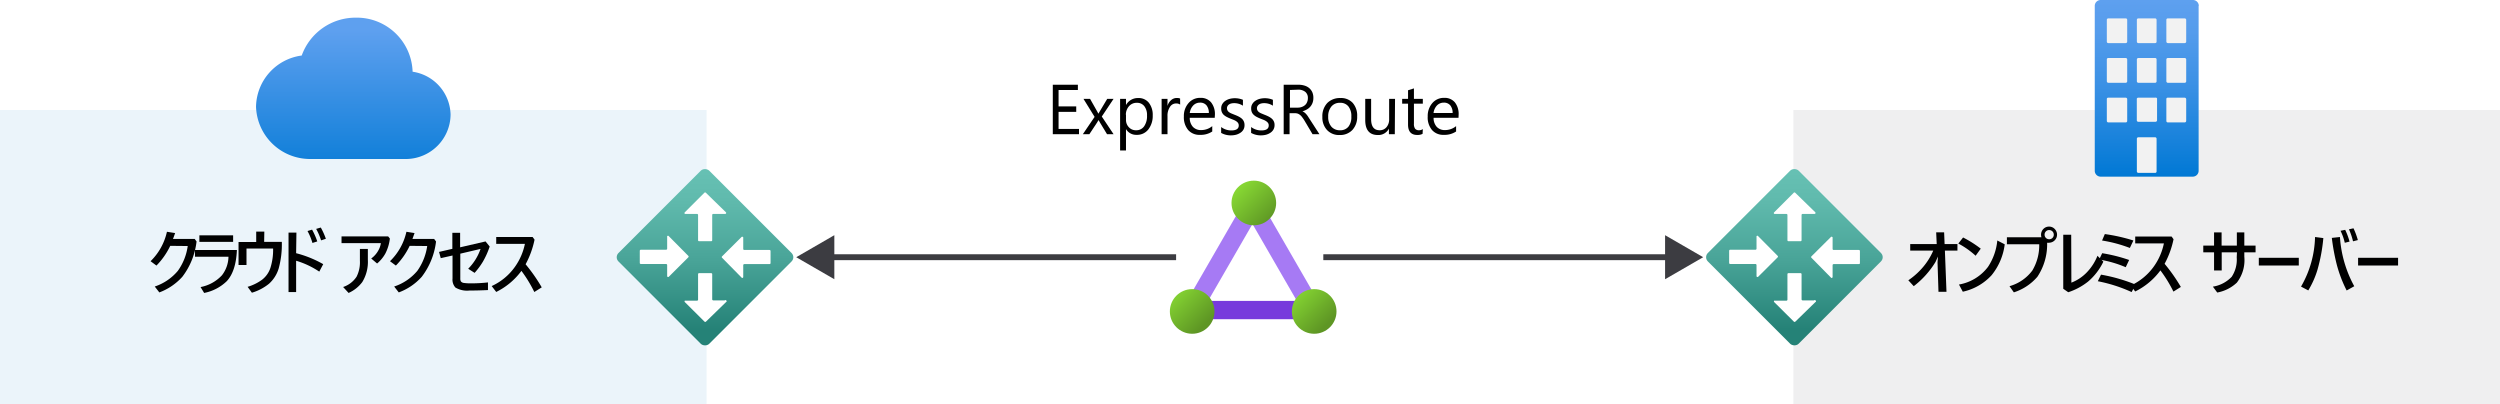 <svg id="Layer_1" data-name="Layer 1" xmlns="http://www.w3.org/2000/svg" xmlns:xlink="http://www.w3.org/1999/xlink" viewBox="0 0 424.56 68.68"><defs><style>.cls-1{fill:#fff;}.cls-2{fill:#0072c6;}.cls-2,.cls-3{opacity:0.08;isolation:isolate;}.cls-3,.cls-5{fill:#3c3c41;}.cls-4{fill:none;stroke:#3c3c41;stroke-miterlimit:10;}.cls-6{fill:url(#linear-gradient);}.cls-7{fill:url(#linear-gradient-2);}.cls-8{fill:url(#linear-gradient-3);}.cls-9{fill:#f2f2f2;}.cls-10{fill:url(#linear-gradient-4);}.cls-11{fill:#a67af4;}.cls-12{fill:#773adc;}.cls-13{fill:url(#linear-gradient-5);}.cls-14{fill:url(#linear-gradient-6);}.cls-15{fill:url(#linear-gradient-7);}</style><linearGradient id="linear-gradient" x1="60" y1="589.22" x2="60" y2="622.23" gradientTransform="translate(0 -590)" gradientUnits="userSpaceOnUse"><stop offset="0.18" stop-color="#5ea0ef"/><stop offset="1" stop-color="#0078d4"/></linearGradient><linearGradient id="linear-gradient-2" x1="118.87" y1="647.72" x2="118.87" y2="619.53" gradientTransform="translate(484.66 -490.04) rotate(45)" gradientUnits="userSpaceOnUse"><stop offset="0" stop-color="#258277"/><stop offset="0.42" stop-color="#49a498"/><stop offset="0.78" stop-color="#60baad"/><stop offset="1" stop-color="#68c2b5"/></linearGradient><linearGradient id="linear-gradient-3" x1="364.57" y1="590" x2="364.57" y2="620" gradientTransform="translate(0 -590)" gradientUnits="userSpaceOnUse"><stop offset="0" stop-color="#5ea0ef"/><stop offset="0.18" stop-color="#559cec"/><stop offset="0.47" stop-color="#3c91e5"/><stop offset="0.84" stop-color="#1380da"/><stop offset="1" stop-color="#0078d4"/></linearGradient><linearGradient id="linear-gradient-4" x1="303.11" y1="647.72" x2="303.11" y2="619.53" gradientTransform="translate(538.85 -620.86) rotate(45)" xlink:href="#linear-gradient-2"/><linearGradient id="linear-gradient-5" x1="207.79" y1="624.06" x2="213.15" y2="629.42" gradientTransform="translate(2.72 -592.01)" gradientUnits="userSpaceOnUse"><stop offset="0" stop-color="#86d633"/><stop offset="1" stop-color="#5e9624"/></linearGradient><linearGradient id="linear-gradient-6" x1="219.99" y1="639.69" x2="225.34" y2="645.06" gradientTransform="translate(0 -590)" xlink:href="#linear-gradient-5"/><linearGradient id="linear-gradient-7" x1="199.25" y1="639.68" x2="204.6" y2="645.03" gradientTransform="translate(0 -590)" xlink:href="#linear-gradient-5"/></defs><title>OJ104738167</title><g id="Shapes"><rect class="cls-1" width="424.56" height="68.68"/><rect class="cls-1" y="18.68" width="120" height="50"/><rect class="cls-2" y="18.68" width="120" height="50"/><rect class="cls-1" x="304.56" y="18.68" width="120" height="50"/><rect class="cls-3" x="304.56" y="18.68" width="120" height="50"/><line class="cls-4" x1="199.73" y1="43.68" x2="140.6" y2="43.68"/><polygon class="cls-5" points="141.69 39.94 135.22 43.68 141.69 47.42 141.69 39.94"/><line class="cls-4" x1="283.86" y1="43.68" x2="224.73" y2="43.68"/><polygon class="cls-5" points="282.77 39.94 289.24 43.68 282.77 47.42 282.77 39.94"/><path class="cls-6" d="M76.52,19.47a7.54,7.54,0,0,0-6.45-7.29A9.48,9.48,0,0,0,60.41,3a9.7,9.7,0,0,0-9.17,6.43,8.92,8.92,0,0,0-7.76,8.71A9.18,9.18,0,0,0,52.8,27H69.11A7.62,7.62,0,0,0,76.52,19.47Z"/><rect class="cls-7" x="108.83" y="32.78" width="21.8" height="21.8" rx="1.01" transform="translate(4.18 97.46) rotate(-45)"/><path class="cls-1" d="M116.3,36.05l3.32-3.32a.18.18,0,0,1,.25,0l3.41,3.32a.16.16,0,0,1,0,.22.17.17,0,0,1-.16.06h-2a.18.18,0,0,0-.17.18h0V40.8a.16.16,0,0,1-.16.16h-2.07a.16.16,0,0,1-.17-.14V36.51a.18.18,0,0,0-.16-.18h-2a.16.16,0,0,1-.16-.18h0Zm7,15.25-3.41,3.32a.18.18,0,0,1-.25,0L116.3,51.3a.18.18,0,0,1,0-.24.14.14,0,0,1,.09,0h2a.18.18,0,0,0,.16-.18V46.55a.17.17,0,0,1,.15-.16h2.09a.17.17,0,0,1,.16.15h0v4.29a.18.18,0,0,0,.17.18h1.95a.16.16,0,0,1,.24,0,.16.16,0,0,1,0,.29Zm-10-4.37V45a.2.2,0,0,0-.18-.17h-4.29a.18.18,0,0,1-.18-.16V42.58a.19.19,0,0,1,.18-.17h4.29a.18.18,0,0,0,.18-.16v-2a.17.17,0,0,1,.09-.21.16.16,0,0,1,.19.07l3.32,3.35a.17.17,0,0,1,0,.23h0L113.58,47a.16.16,0,0,1-.22,0,.18.18,0,0,1-.07-.08Zm12.92-6.64v2a.18.18,0,0,0,.18.16h4.29a.18.18,0,0,1,.17.17v2.07a.17.17,0,0,1-.17.16H126.4a.19.19,0,0,0-.18.17v2a.17.17,0,0,1-.13.18.14.14,0,0,1-.15-.06l-3.32-3.37a.16.16,0,0,1,0-.23h0l3.32-3.3a.15.15,0,0,1,.21,0h0a.12.12,0,0,1,0,0Z"/><path class="cls-8" d="M373.38,1V29a1,1,0,0,1-1,1H356.74a1,1,0,0,1-1-1V1a1,1,0,0,1,1-1h15.67a1,1,0,0,1,1,1Z"/><path id="a1bc77ea-5288-41a0-8f9a-2d282cf54a86" class="cls-9" d="M358.08,3.12H361a.25.25,0,0,1,.25.25V7.08a.26.26,0,0,1-.25.24h-2.95a.25.25,0,0,1-.26-.24h0V3.37a.25.25,0,0,1,.27-.25Zm5.05,0H366a.26.26,0,0,1,.24.25h0V7.08a.24.24,0,0,1-.24.24h-2.86a.26.26,0,0,1-.25-.24h0V3.37a.25.25,0,0,1,.25-.25Zm5.05,0H371a.27.27,0,0,1,.27.25V7.08a.26.26,0,0,1-.27.24h-2.85a.26.26,0,0,1-.25-.24h0V3.37a.25.25,0,0,1,.25-.25Zm-10.1,6.73H361a.26.26,0,0,1,.25.24V13.8a.26.26,0,0,1-.25.26h-2.95a.26.26,0,0,1-.26-.26h0V10.09a.24.24,0,0,1,.26-.24Zm5.05,0H366a.24.24,0,0,1,.24.24h0V13.8a.25.25,0,0,1-.24.26h-2.86a.26.26,0,0,1-.25-.26V10.09a.26.26,0,0,1,.25-.24Zm5.05,0H371a.26.26,0,0,1,.27.24V13.8a.26.26,0,0,1-.26.26h-2.86a.26.26,0,0,1-.25-.26V10.09a.26.26,0,0,1,.25-.24Zm-10.1,6.74H361a.25.25,0,0,1,.25.25h0v3.7a.25.25,0,0,1-.25.25h-2.95a.26.26,0,0,1-.26-.25V16.76a.25.25,0,0,1,.29-.17Zm5.05,0H366a.25.25,0,0,1,.32.13h0v3.71a.26.26,0,0,1-.24.25h-2.95a.25.25,0,0,1-.25-.25h0V16.76a.25.25,0,0,1,.25-.17Zm0,6.72H366a.26.26,0,0,1,.24.25h0v5.56a.24.24,0,0,1-.24.24h-2.86a.26.26,0,0,1-.25-.24V23.56a.26.26,0,0,1,.24-.25Zm5.05-6.72H371a.27.27,0,0,1,.27.25v3.7a.27.27,0,0,1-.27.25h-2.85a.25.25,0,0,1-.25-.25h0V16.76a.24.24,0,0,1,.28-.17Z"/><rect class="cls-10" x="293.83" y="32.78" width="21.8" height="21.8" rx="1.01" transform="translate(58.37 228.27) rotate(-45)"/><path class="cls-1" d="M301.3,36.05l3.32-3.32a.18.18,0,0,1,.25,0l3.41,3.32a.16.16,0,0,1,0,.22.17.17,0,0,1-.16.06h-2a.18.18,0,0,0-.17.18h0V40.8a.16.16,0,0,1-.16.16h-2.07a.16.16,0,0,1-.17-.14V36.51a.18.18,0,0,0-.16-.18h-2a.16.16,0,0,1-.16-.18h0Zm7,15.25-3.41,3.32a.18.18,0,0,1-.25,0L301.3,51.3a.18.18,0,0,1,0-.24.14.14,0,0,1,.09,0h2a.18.18,0,0,0,.16-.18V46.55a.17.17,0,0,1,.15-.16h2.09a.17.17,0,0,1,.16.15h0v4.29a.18.18,0,0,0,.17.18h1.95a.16.16,0,0,1,.24,0,.16.16,0,0,1,0,.29Zm-10-4.37V45a.2.2,0,0,0-.18-.17h-4.29a.18.18,0,0,1-.18-.16V42.58a.19.19,0,0,1,.18-.17h4.29a.18.18,0,0,0,.18-.16v-2a.17.17,0,0,1,.09-.21.16.16,0,0,1,.19.07l3.32,3.35a.17.17,0,0,1,0,.23h0L298.58,47a.16.16,0,0,1-.22,0,.18.18,0,0,1-.07-.08Zm12.92-6.64v2a.18.18,0,0,0,.18.16h4.29a.18.18,0,0,1,.17.17v2.07a.17.17,0,0,1-.17.16H311.4a.19.19,0,0,0-.18.17v2a.17.17,0,0,1-.13.18.14.14,0,0,1-.15-.06l-3.32-3.37a.16.16,0,0,1,0-.23h0l3.32-3.3a.15.15,0,0,1,.21,0h0l0,0Z"/><rect class="cls-11" x="200.22" y="42.07" width="14.93" height="3.11" transform="translate(66.06 201.67) rotate(-60)"/><rect class="cls-11" x="216.31" y="36.41" width="3.11" height="14.93" transform="translate(7.25 114.81) rotate(-30)"/><rect class="cls-12" x="205.18" y="51.1" width="14.93" height="3.11"/><circle class="cls-13" cx="212.93" cy="34.47" r="3.79"/><circle class="cls-14" cx="223.18" cy="52.89" r="3.79"/><circle class="cls-15" cx="202.46" cy="52.89" r="3.79"/></g><path d="M183.24,22.79h-4.45v-8.4h4.26v.89h-3.28v2.79h3V19h-3V21.9h3.47Z"/><path d="M189.11,16.79l-2,3,2,3H188l-1.18-1.95-.26-.45h0l-.27.45L185,22.79h-1.11l2-2.94L184,16.79h1.12l1.16,2.05.25.47h0l1.5-2.52Z"/><path d="M191.22,21.92h0v3.63h-1V16.79h1v1.05h0a2.29,2.29,0,0,1,2.08-1.19,2.2,2.2,0,0,1,1.81.81,3.32,3.32,0,0,1,.65,2.15A3.74,3.74,0,0,1,195,22a2.42,2.42,0,0,1-2,.9A2,2,0,0,1,191.22,21.92Zm0-2.42v.84a1.77,1.77,0,0,0,.48,1.26,1.59,1.59,0,0,0,1.23.52,1.6,1.6,0,0,0,1.37-.67,3,3,0,0,0,.49-1.85,2.41,2.41,0,0,0-.46-1.57,1.53,1.53,0,0,0-1.25-.57,1.7,1.7,0,0,0-1.35.58A2.15,2.15,0,0,0,191.2,19.5Z"/><path d="M200.42,17.76a1.18,1.18,0,0,0-.73-.19,1.2,1.2,0,0,0-1,.58,2.64,2.64,0,0,0-.42,1.58v3.06h-1v-6h1V18h0a2,2,0,0,1,.62-1,1.43,1.43,0,0,1,.95-.36,1.41,1.41,0,0,1,.57.09Z"/><path d="M206.29,20h-4.24a2.21,2.21,0,0,0,.54,1.55,1.85,1.85,0,0,0,1.42.54,2.93,2.93,0,0,0,1.86-.67v.91a3.5,3.5,0,0,1-2.09.57,2.52,2.52,0,0,1-2-.82,3.36,3.36,0,0,1-.73-2.3,3.29,3.29,0,0,1,.8-2.28,2.53,2.53,0,0,1,2-.88,2.25,2.25,0,0,1,1.82.76,3.18,3.18,0,0,1,.65,2.12Zm-1-.81a2,2,0,0,0-.4-1.3,1.36,1.36,0,0,0-1.1-.46,1.55,1.55,0,0,0-1.15.48,2.25,2.25,0,0,0-.59,1.28Z"/><path d="M207.38,22.57v-1a2.81,2.81,0,0,0,1.72.58c.85,0,1.27-.28,1.27-.84a.76.76,0,0,0-.11-.41,1,1,0,0,0-.29-.29,2,2,0,0,0-.44-.24l-.53-.21a6.76,6.76,0,0,1-.7-.32,2.55,2.55,0,0,1-.51-.36,1.52,1.52,0,0,1-.3-.46,1.63,1.63,0,0,1-.1-.61,1.38,1.38,0,0,1,.19-.74,1.7,1.7,0,0,1,.52-.55,2.43,2.43,0,0,1,.73-.33,3.59,3.59,0,0,1,2.25.16v1a2.7,2.7,0,0,0-1.52-.43,1.83,1.83,0,0,0-.49.06,1.15,1.15,0,0,0-.37.17.76.76,0,0,0-.24.27.67.67,0,0,0-.09.34.75.75,0,0,0,.09.39.84.84,0,0,0,.25.29,2,2,0,0,0,.39.22l.54.22a6.85,6.85,0,0,1,.71.31,2.82,2.82,0,0,1,.54.36,1.41,1.41,0,0,1,.34.47,1.46,1.46,0,0,1,.12.62,1.5,1.5,0,0,1-.19.78,1.61,1.61,0,0,1-.53.54,2.55,2.55,0,0,1-.75.33,3.82,3.82,0,0,1-.9.1A3.34,3.34,0,0,1,207.38,22.57Z"/><path d="M212.47,22.57v-1a2.82,2.82,0,0,0,1.73.58q1.26,0,1.26-.84a.68.68,0,0,0-.11-.41,1,1,0,0,0-.29-.29,2.19,2.19,0,0,0-.43-.24l-.54-.21a6.76,6.76,0,0,1-.7-.32,2.22,2.22,0,0,1-.5-.36,1.38,1.38,0,0,1-.31-.46,1.63,1.63,0,0,1-.1-.61,1.38,1.38,0,0,1,.19-.74,1.7,1.7,0,0,1,.52-.55,2.43,2.43,0,0,1,.73-.33,3.49,3.49,0,0,1,.86-.11,3.45,3.45,0,0,1,1.39.27v1a2.7,2.7,0,0,0-1.52-.43,1.83,1.83,0,0,0-.49.06,1.26,1.26,0,0,0-.37.17,1,1,0,0,0-.24.27.67.67,0,0,0-.09.34.75.75,0,0,0,.09.39,1,1,0,0,0,.25.29,2.11,2.11,0,0,0,.4.22l.53.22a6.85,6.85,0,0,1,.71.31,2.82,2.82,0,0,1,.54.36,1.37,1.37,0,0,1,.47,1.09,1.51,1.51,0,0,1-.2.78,1.61,1.61,0,0,1-.53.54,2.44,2.44,0,0,1-.75.33,3.82,3.82,0,0,1-.9.1A3.37,3.37,0,0,1,212.47,22.57Z"/><path d="M224.07,22.79H222.9l-1.4-2.36a5.74,5.74,0,0,0-.38-.55,1.68,1.68,0,0,0-.37-.38,1.36,1.36,0,0,0-.41-.22,1.9,1.9,0,0,0-.5-.06H219v3.57h-1v-8.4h2.51a3.36,3.36,0,0,1,1,.14,2.24,2.24,0,0,1,.8.41,2.06,2.06,0,0,1,.54.7,2.33,2.33,0,0,1,.19,1,2.28,2.28,0,0,1-.13.8,2.08,2.08,0,0,1-.37.65,2.14,2.14,0,0,1-.59.49,3,3,0,0,1-.77.32v0a1.51,1.51,0,0,1,.37.22,1.9,1.9,0,0,1,.29.28,2.75,2.75,0,0,1,.28.37l.31.48Zm-5-7.51v3h1.33a1.87,1.87,0,0,0,.68-.12,1.59,1.59,0,0,0,.55-.32,1.26,1.26,0,0,0,.35-.51,1.6,1.6,0,0,0,.13-.67,1.31,1.31,0,0,0-.43-1.05,1.87,1.87,0,0,0-1.27-.38Z"/><path d="M227.49,22.93a2.77,2.77,0,0,1-2.12-.84,3.11,3.11,0,0,1-.8-2.23,3.25,3.25,0,0,1,.83-2.36,3,3,0,0,1,2.23-.85,2.68,2.68,0,0,1,2.1.83,3.27,3.27,0,0,1,.75,2.29,3.25,3.25,0,0,1-.81,2.3A2.87,2.87,0,0,1,227.49,22.93Zm.07-5.47a1.81,1.81,0,0,0-1.46.63,2.59,2.59,0,0,0-.54,1.74,2.46,2.46,0,0,0,.54,1.68,1.85,1.85,0,0,0,1.46.61,1.75,1.75,0,0,0,1.43-.6,2.59,2.59,0,0,0,.5-1.72,2.61,2.61,0,0,0-.5-1.73A1.73,1.73,0,0,0,227.56,17.46Z"/><path d="M236.87,22.79h-1v-.95h0A2,2,0,0,1,234,22.93c-1.43,0-2.15-.85-2.15-2.55V16.79h1v3.43c0,1.27.48,1.9,1.45,1.9a1.46,1.46,0,0,0,1.16-.52,2,2,0,0,0,.45-1.35V16.79h1Z"/><path d="M241.59,22.73a1.82,1.82,0,0,1-.9.19c-1.05,0-1.57-.59-1.57-1.76V17.61h-1v-.82h1V15.33l1-.32v1.78h1.51v.82h-1.51V21a1.38,1.38,0,0,0,.2.86.83.83,0,0,0,.68.26,1.05,1.05,0,0,0,.63-.2Z"/><path d="M247.69,20h-4.23a2.21,2.21,0,0,0,.54,1.55,1.85,1.85,0,0,0,1.41.54,2.94,2.94,0,0,0,1.87-.67v.91a3.52,3.52,0,0,1-2.09.57,2.52,2.52,0,0,1-2-.82,3.31,3.31,0,0,1-.73-2.3,3.33,3.33,0,0,1,.79-2.28,2.55,2.55,0,0,1,2-.88,2.25,2.25,0,0,1,1.82.76,3.18,3.18,0,0,1,.64,2.12Zm-1-.81a2,2,0,0,0-.4-1.3,1.37,1.37,0,0,0-1.1-.46,1.59,1.59,0,0,0-1.16.48,2.24,2.24,0,0,0-.58,1.28Z"/><path d="M28.91,41.75a12.28,12.28,0,0,1-2.34,3.35l-1-.74a10,10,0,0,0,2.78-5l1.39.22c-.19.54-.31.88-.37,1h3.7l.31.43a12.15,12.15,0,0,1-2.42,6,9.92,9.92,0,0,1-3.9,2.65l-.78-1A8.71,8.71,0,0,0,30.2,46a9.42,9.42,0,0,0,1.68-4.22Z"/><path d="M33.11,42.46h7.12c-.1,2.4-.68,4.17-1.72,5.29a7.63,7.63,0,0,1-3.84,2l-.61-1a6.63,6.63,0,0,0,3.63-2,5.28,5.28,0,0,0,1.11-3.15H33.11Zm.75-2.5h5.73v1.11H33.86Z"/><path d="M44.86,41.07h3a15.58,15.58,0,0,1-.52,4.48,5.68,5.68,0,0,1-1.66,2.64,8.43,8.43,0,0,1-2.9,1.52l-.73-1a8,8,0,0,0,2.46-1.21,4.2,4.2,0,0,0,1.41-2,10.15,10.15,0,0,0,.46-3.29H41.86V45H40.51v-3.9h3V39.33h1.38Z"/><path d="M50.29,43a18.61,18.61,0,0,1,4.6,1.86l-.67,1.27a14.3,14.3,0,0,0-3.93-1.85v5.32H49V39.5h1.34Zm1.94-3.77L53,39a11.91,11.91,0,0,1,.88,2l-.82.26A9.91,9.91,0,0,0,52.23,39.25Zm1.47-.36.78-.23a12.22,12.22,0,0,1,.86,1.91l-.81.27A10.57,10.57,0,0,0,53.7,38.89Z"/><path d="M58,40.15h7.92l.29.36a7.45,7.45,0,0,1-.77,2.55,6.06,6.06,0,0,1-1.4,1.69l-1-.85a4.09,4.09,0,0,0,1.2-1.35,3.46,3.46,0,0,0,.44-1.26H58Zm.27,8.59A4.38,4.38,0,0,0,60.55,47a5.42,5.42,0,0,0,.57-2.72v-2h1.35v1.83a6.59,6.59,0,0,1-.94,3.78,5.9,5.9,0,0,1-2.33,1.86Z"/><path d="M69.57,41.75a12.28,12.28,0,0,1-2.34,3.35l-1-.74a10,10,0,0,0,2.79-5l1.38.22c-.19.54-.31.88-.36,1h3.69l.32.43a12.24,12.24,0,0,1-2.43,6,9.78,9.78,0,0,1-3.9,2.65l-.78-1A8.69,8.69,0,0,0,70.87,46a9.66,9.66,0,0,0,1.68-4.22Z"/><path d="M76.82,42.26V39.53h1.32V42l4.32-1,.7.87A14,14,0,0,1,82,44.45a12.72,12.72,0,0,1-1.4,1.89l-1.09-.7a8.86,8.86,0,0,0,2.1-3.37l-3.44.81v4.19a1,1,0,0,0,.1.52.77.77,0,0,0,.51.26,7.86,7.86,0,0,0,1.19.07,24.93,24.93,0,0,0,2.9-.16v1.3c-1,.05-2.07.08-3.14.08a3.86,3.86,0,0,1-2.39-.51,2,2,0,0,1-.49-1.54v-3.9l-2,.45-.29-1.06Z"/><path d="M89.26,44.88A28.26,28.26,0,0,1,92,48.8l-1.26.79A22.36,22.36,0,0,0,88.55,46a11.79,11.79,0,0,1-4.28,3.58l-.77-1a9.82,9.82,0,0,0,3.93-3.24,10.26,10.26,0,0,0,1.71-3.92H84.27V40.25h6.18l.33.45A15.21,15.21,0,0,1,89.26,44.88Z"/><path d="M328.31,42.56H324.4V41.45h4.5l-.09-2h1.35l.08,2h2.18v1.11h-2.13l.27,7H329.2l-.16-5,.07-1-.41.92a15.08,15.08,0,0,1-3.7,4.12l-.92-1a12.38,12.38,0,0,0,2.57-2.33A11,11,0,0,0,328.31,42.56Z"/><path d="M333.38,40.33a19.05,19.05,0,0,1,3,1.9l-.87,1.2a14.2,14.2,0,0,0-2.94-2.07Zm5.81.51,1.26.65a10.31,10.31,0,0,1-2.24,5.26,9.3,9.3,0,0,1-4.88,2.79l-.65-1.22a7.86,7.86,0,0,0,4.93-3A9.74,9.74,0,0,0,339.19,40.84Z"/><path d="M346.69,40.29a1.39,1.39,0,0,1,.38-1.46,1.33,1.33,0,0,1,.91-.35,1.31,1.31,0,0,1,1,.45,1.37,1.37,0,0,1-1,2.29,1.15,1.15,0,0,1-.33,0A9.94,9.94,0,0,1,346,47a8.8,8.8,0,0,1-4,2.65l-.74-1.05a7.28,7.28,0,0,0,3.88-2.66,8.35,8.35,0,0,0,1.17-4.46h-5.49V40.29ZM348,39.07a.73.73,0,0,0-.58.25.76.76,0,0,0-.2.53.77.77,0,0,0,.78.78.76.76,0,0,0,.59-.26.74.74,0,0,0,.19-.52.77.77,0,0,0-.78-.78Z"/><path d="M351.77,48a7.22,7.22,0,0,0,2.71-1.84,8.63,8.63,0,0,0,1.72-2.72l1,1a10.2,10.2,0,0,1-2.62,3.4,10.91,10.91,0,0,1-3.34,1.79l-.85-.59V39.86h1.35Z"/><path d="M356.26,47.76l.54-1.12a28.25,28.25,0,0,1,5.87,1.69L362,49.6A25.31,25.31,0,0,0,356.26,47.76Zm.23-3.68L357,43a27.14,27.14,0,0,1,4.58,1.15L361,45.38A19.1,19.1,0,0,0,356.49,44.08Zm.49-3.23.47-1.1a29.57,29.57,0,0,1,4.85,1.09l-.6,1.27A22.92,22.92,0,0,0,357,40.85Z"/><path d="M367.6,44.8a29,29,0,0,1,2.76,3.93l-1.26.79a22.36,22.36,0,0,0-2.21-3.6,11.79,11.79,0,0,1-4.28,3.58l-.77-1a9.9,9.9,0,0,0,3.93-3.24,10.26,10.26,0,0,0,1.71-3.92h-4.87V40.17h6.18l.33.46A15.14,15.14,0,0,1,367.6,44.8Z"/><path d="M379.89,42.85H377.3v3.08H376V42.85h-1.83V41.71H376V39.47h1.28v2.24h2.59V39.47h1.27v2.24h1.91v1.14h-1.91v.75A6.25,6.25,0,0,1,379.87,48a6.59,6.59,0,0,1-3.33,1.68l-.74-1A5.6,5.6,0,0,0,379,47a5.31,5.31,0,0,0,.85-3.3Z"/><path d="M383.6,43.78h6.79v1.31H383.6Z"/><path d="M390.77,48.67a17.59,17.59,0,0,0,2.38-8.42l1.41.18a28.93,28.93,0,0,1-1,5.39,15.21,15.21,0,0,1-1.56,3.5ZM396,40.4l1.38-.15a20,20,0,0,0,2.43,8.36l-1.29.72a21.91,21.91,0,0,1-1.71-4.51A35.3,35.3,0,0,1,396,40.4Zm1.48-1.21.79-.16a11.66,11.66,0,0,1,.74,2l-.81.2A9.66,9.66,0,0,0,397.48,39.19Zm1.43-.25.77-.17a12.44,12.44,0,0,1,.74,2l-.82.21A11.38,11.38,0,0,0,398.91,38.94Z"/><path d="M400.46,43.78h6.79v1.31h-6.79Z"/></svg>